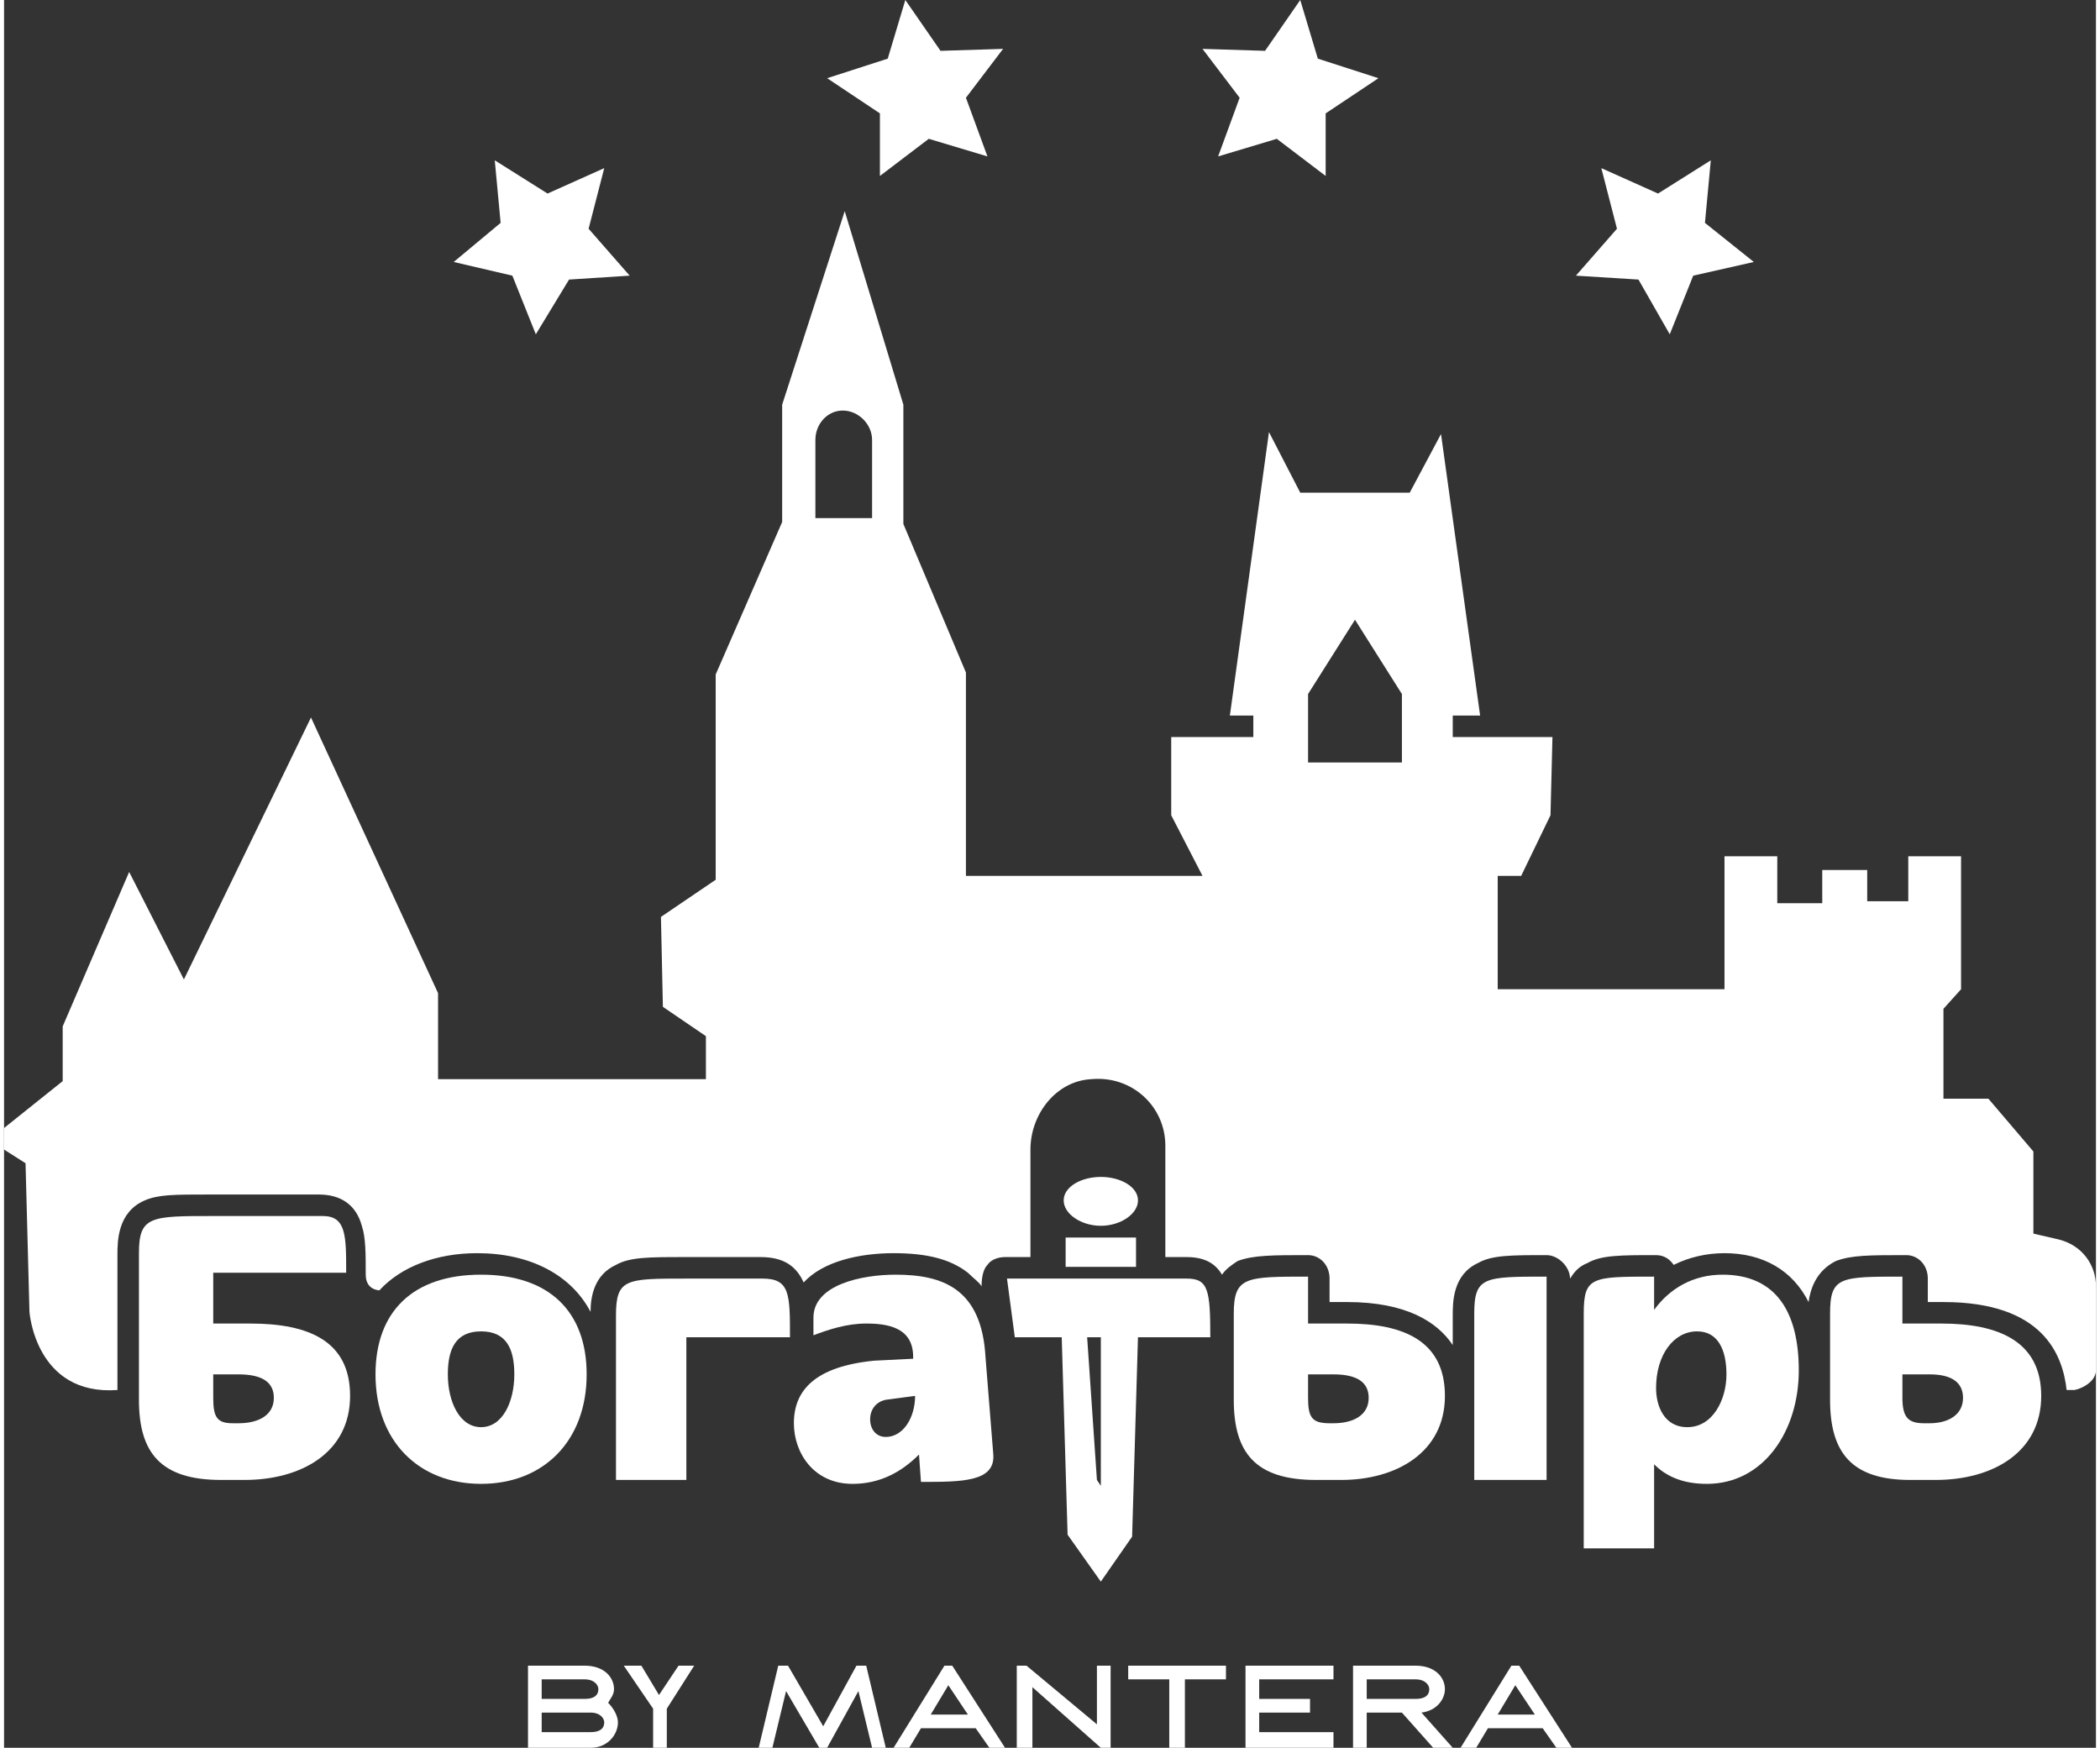 <?xml version="1.0" encoding="UTF-8"?> <svg xmlns="http://www.w3.org/2000/svg" xml:space="preserve" width="161px" height="134px" version="1.1" style="shape-rendering:geometricPrecision; text-rendering:geometricPrecision; image-rendering:optimizeQuality; fill-rule:evenodd; clip-rule:evenodd" viewBox="0 0 10.7 8.94"><rect x="0" y="0" width="10.7" height="8.94" fill="#333333" stroke="none"/> <defs> <style type="text/css"> .fil0 {fill:white;fill-rule:nonzero} </style> </defs> <g id="Слой_x0020_1">  <path class="fil0" d="M4.51 7.35c-0.05,0 -0.08,-0.04 -0.08,-0.09 0,-0.05 0.03,-0.09 0.08,-0.1l0.15 -0.02c0,0.11 -0.06,0.21 -0.15,0.21zm0.05 -0.83c-0.17,0 -0.42,0.05 -0.42,0.22l0 0.09c0.08,-0.03 0.17,-0.06 0.27,-0.06 0.11,0 0.24,0.02 0.24,0.17l0 0.01 -0.2 0.01c-0.3,0.03 -0.41,0.15 -0.41,0.32 0,0.15 0.1,0.31 0.3,0.31 0.14,0 0.25,-0.06 0.34,-0.15l0.01 0.14c0.21,0 0.38,0 0.37,-0.14l-0.04 -0.5c-0.02,-0.35 -0.22,-0.42 -0.46,-0.42z"></path> <path class="fil0" d="M2.44 7.3c-0.11,0 -0.17,-0.13 -0.17,-0.27 0,-0.13 0.04,-0.22 0.17,-0.22 0.13,0 0.17,0.09 0.17,0.22 0,0.14 -0.06,0.27 -0.17,0.27zm0 -0.78c-0.35,0 -0.54,0.19 -0.54,0.51 0,0.34 0.22,0.56 0.54,0.56 0.32,0 0.54,-0.22 0.54,-0.56 0,-0.32 -0.19,-0.51 -0.54,-0.51z"></path> <path class="fil0" d="M3.88 6.54l-0.39 0c-0.31,0 -0.36,0 -0.36,0.19l0 0.84 0.36 0 0 -0.73 0.53 0c0,-0.22 0,-0.3 -0.14,-0.3z"></path> <path class="fil0" d="M1.2 7.28l-0.03 0c-0.08,0 -0.1,-0.03 -0.1,-0.13l0 -0.12 0.13 0c0.12,0 0.18,0.04 0.18,0.12 0,0.09 -0.08,0.13 -0.18,0.13zm0.06 -0.51l-0.19 0 0 -0.26 0.68 0c0,-0.19 0,-0.29 -0.12,-0.29l-0.56 0c-0.32,0 -0.38,0 -0.38,0.19l0 0.75c0,0.27 0.11,0.41 0.42,0.41l0.12 0c0.29,0 0.54,-0.14 0.54,-0.43 0,-0.28 -0.21,-0.37 -0.51,-0.37z"></path> <path class="fil0" d="M9.85 7.28l-0.03 0c-0.08,0 -0.11,-0.03 -0.11,-0.13l0 -0.12 0.14 0c0.11,0 0.17,0.04 0.17,0.12 0,0.09 -0.08,0.13 -0.17,0.13zm0.06 -0.51l-0.2 0 0 -0.24c-0.32,0 -0.37,0 -0.37,0.19l0 0.44c0,0.27 0.11,0.41 0.41,0.41l0.13 0c0.29,0 0.54,-0.14 0.54,-0.43 0,-0.28 -0.22,-0.37 -0.51,-0.37z"></path> <path class="fil0" d="M7.52 6.72l0 0.85 0.37 0 0 -1.04c-0.32,0 -0.37,0 -0.37,0.19z"></path> <path class="fil0" d="M8.61 7.3c-0.12,0 -0.16,-0.11 -0.16,-0.2 0,-0.17 0.09,-0.29 0.21,-0.29 0.11,0 0.15,0.1 0.15,0.22 0,0.13 -0.07,0.27 -0.2,0.27zm0.18 -0.78c-0.15,0 -0.27,0.07 -0.35,0.18l0 -0.17c-0.32,0 -0.36,0 -0.36,0.19l0 1.2 0.36 0 0 -0.43c0.07,0.07 0.16,0.1 0.27,0.1 0.29,0 0.47,-0.27 0.47,-0.58 0,-0.29 -0.11,-0.49 -0.39,-0.49z"></path> <polygon class="fil0" points="5.43,6.48 5.79,6.48 5.79,6.33 5.43,6.33 "></polygon> <path class="fil0" d="M6.8 7.28l-0.02 0c-0.09,0 -0.11,-0.03 -0.11,-0.13l0 -0.12 0.13 0c0.12,0 0.18,0.04 0.18,0.12 0,0.09 -0.08,0.13 -0.18,0.13zm0.07 -0.51l-0.2 0 0 -0.24c-0.32,0 -0.38,0 -0.38,0.19l0 0.44c0,0.27 0.11,0.41 0.42,0.41l0.13 0c0.28,0 0.53,-0.14 0.53,-0.43 0,-0.28 -0.21,-0.37 -0.5,-0.37z"></path> <path class="fil0" d="M5.61 6.02c-0.1,0 -0.19,0.05 -0.19,0.12 0,0.07 0.09,0.13 0.19,0.13 0.1,0 0.19,-0.06 0.19,-0.13 0,-0.07 -0.09,-0.12 -0.19,-0.12z"></path> <path class="fil0" d="M5.61 7.6l-0.02 -0.03 -0.05 -0.73 0.07 0 0 0.76zm0.44 -1.06l-0.92 0 0.04 0.3 0.24 0 0.03 1.01 0.17 0.24 0.16 -0.23 0.03 -1.02 0.37 0c0,-0.24 -0.01,-0.3 -0.12,-0.3z"></path> <polygon class="fil0" points="2.78,0.99 2.51,0.82 2.54,1.14 2.3,1.34 2.6,1.41 2.72,1.71 2.89,1.43 3.2,1.41 2.99,1.17 3.07,0.86 "></polygon> <polygon class="fil0" points="4.79,0.26 4.61,0 4.52,0.3 4.21,0.4 4.48,0.58 4.48,0.9 4.73,0.71 5.03,0.8 4.92,0.5 5.11,0.25 "></polygon> <polygon class="fil0" points="8.46,0.99 8.73,0.82 8.7,1.14 8.95,1.34 8.64,1.41 8.52,1.71 8.36,1.43 8.04,1.41 8.25,1.17 8.17,0.86 "></polygon> <polygon class="fil0" points="6.45,0.26 6.63,0 6.72,0.3 7.03,0.4 6.76,0.58 6.76,0.9 6.51,0.71 6.21,0.8 6.32,0.5 6.13,0.25 "></polygon> <path class="fil0" d="M7.15 3.9l-0.48 0 0 -0.35 0.24 -0.38 0.24 0.38 0 0.35zm-2.71 -1.25l-0.29 0 0 -0.4c0,-0.08 0.06,-0.15 0.14,-0.15 0.08,0 0.15,0.07 0.15,0.15l0 0.4zm6.07 3.69l-0.13 -0.03 0 -0.42 -0.23 -0.27 -0.23 0 0 -0.46 0.09 -0.1 0 -0.68 -0.27 0 0 0.23 -0.21 0 0 -0.16 -0.23 0 0 0.17 -0.23 0 0 -0.24 -0.27 0 0 0.68 -1.16 0 0 -0.58 0.12 0 0.15 -0.31 0.01 -0.4 -0.51 0 0 -0.11 0.14 0 -0.2 -1.44 -0.16 0.3 -0.56 0 -0.16 -0.31 -0.2 1.45 0.12 0 0 0.11 -0.42 0 0 0.4 0.16 0.31 -1.21 0 0 -1.04 -0.32 -0.76 0 -0.61 -0.3 -0.99 -0.32 0.99 0 0.6 -0.34 0.78 0 1.05 -0.28 0.19 0.01 0.46 0.22 0.15 0 0.22 -1.37 0 0 -0.44 -0.65 -1.41 -0.65 1.34 0 0 0 0 -0.28 -0.55 -0.34 0.79 0 0.28 -0.3 0.24 0 0.11 0.11 0.07 0.02 0.76c0,0 0.03,0.43 0.45,0.4l0 -0.69c0,-0.07 0,-0.22 0.14,-0.28 0.07,-0.03 0.15,-0.03 0.33,-0.03l0.56 0c0.11,0 0.19,0.05 0.22,0.16 0.02,0.06 0.02,0.14 0.02,0.25 0,0.08 0.07,0.08 0.07,0.08l0 0c0.11,-0.12 0.29,-0.19 0.5,-0.19 0.27,0 0.48,0.11 0.58,0.3 0,-0.08 0.02,-0.19 0.13,-0.24 0.07,-0.04 0.17,-0.04 0.35,-0.04l0.39 0c0.11,0 0.18,0.04 0.22,0.13 0.1,-0.11 0.29,-0.15 0.46,-0.15 0.17,0 0.29,0.03 0.38,0.1 0.03,0.03 0.06,0.05 0.07,0.07 0,-0.05 0.01,-0.09 0.03,-0.11 0.02,-0.03 0.06,-0.04 0.09,-0.04l0.13 0 0 -0.55c0,-0.18 0.13,-0.35 0.31,-0.36 0.21,-0.02 0.38,0.14 0.38,0.34l0 0.57 0.11 0c0.1,0 0.15,0.04 0.18,0.09 0.02,-0.03 0.05,-0.05 0.08,-0.07 0.08,-0.03 0.18,-0.03 0.36,-0.03 0.06,0 0.11,0.05 0.11,0.12l0 0.12 0.09 0c0.3,0 0.46,0.1 0.54,0.22l0 -0.15c0,-0.07 0,-0.21 0.13,-0.27 0.07,-0.04 0.17,-0.04 0.35,-0.04 0.06,0 0.12,0.06 0.12,0.12l0 0c0.02,-0.03 0.04,-0.06 0.09,-0.08 0.07,-0.04 0.17,-0.04 0.35,-0.04 0.04,0 0.07,0.02 0.09,0.05 0.08,-0.04 0.17,-0.06 0.26,-0.06 0.2,0 0.35,0.09 0.43,0.25 0.01,-0.07 0.04,-0.16 0.14,-0.21 0.08,-0.03 0.17,-0.03 0.36,-0.03 0.06,0 0.11,0.05 0.11,0.12l0 0.12 0.08 0c0.51,0 0.61,0.27 0.63,0.45 0.02,0 0.03,0 0.04,0 0.05,-0.01 0.11,-0.05 0.11,-0.1l0 -0.43c0,-0.11 -0.07,-0.21 -0.19,-0.24z"></path> <polygon class="fil0" points="5.59,8.82 5.23,8.52 5.18,8.52 5.18,8.94 5.26,8.94 5.26,8.63 5.61,8.94 5.66,8.94 5.66,8.52 5.59,8.52 "></polygon> <path class="fil0" d="M4.74 8.77l0.09 -0.15 0.1 0.15 -0.19 0zm0.3 0.17l0.08 0 -0.27 -0.42 -0.04 0 -0.26 0.42 0.08 0 0.06 -0.1 0.28 0 0.07 0.1z"></path> <path class="fil0" d="M7.64 8.77l0.09 -0.15 0.1 0.15 -0.19 0zm0.3 0.17l0.08 0 -0.27 -0.42 -0.04 0 -0.26 0.42 0.08 0 0.06 -0.1 0.28 0 0.07 0.1z"></path> <polygon class="fil0" points="5.75,8.59 5.96,8.59 5.96,8.94 6.04,8.94 6.04,8.59 6.25,8.59 6.25,8.52 5.75,8.52 "></polygon> <polygon class="fil0" points="4.36,8.52 4.19,8.83 4.01,8.52 3.96,8.52 3.86,8.94 3.93,8.94 4,8.65 4.17,8.94 4.21,8.94 4.37,8.65 4.44,8.94 4.51,8.94 4.41,8.52 "></polygon> <polygon class="fil0" points="6.35,8.94 6.8,8.94 6.8,8.86 6.42,8.86 6.42,8.76 6.68,8.76 6.68,8.69 6.42,8.69 6.42,8.59 6.8,8.59 6.8,8.52 6.35,8.52 "></polygon> <path class="fil0" d="M6.97 8.69l0 -0.1 0.25 0c0.05,0 0.07,0.03 0.07,0.05 0,0.03 -0.02,0.05 -0.07,0.05l-0.25 0zm0.4 -0.05c0,-0.06 -0.05,-0.12 -0.15,-0.12l-0.32 0 0 0.42 0.07 0 0 -0.18 0.18 0 0.16 0.18 0.1 0 -0.16 -0.18c0.08,-0.01 0.12,-0.07 0.12,-0.12z"></path> <polygon class="fil0" points="3.53,8.52 3.45,8.52 3.35,8.67 3.26,8.52 3.17,8.52 3.32,8.74 3.32,8.94 3.39,8.94 3.39,8.74 "></polygon> <path class="fil0" d="M3.09 8.71c0.01,-0.02 0.03,-0.04 0.03,-0.07 0,-0.06 -0.05,-0.12 -0.15,-0.12l-0.29 0 0 0.42 0.07 0 0 0 0.25 0c0.09,0 0.14,-0.07 0.14,-0.13 0,-0.03 -0.02,-0.07 -0.05,-0.1zm-0.34 -0.12l0.22 0c0.05,0 0.07,0.03 0.07,0.05 0,0.03 -0.02,0.05 -0.07,0.05l-0.22 0 0 -0.1zm0.25 0.27l-0.25 0 0 -0.1 0.13 0 0 0 0.12 0c0.05,0 0.07,0.03 0.07,0.05 0,0.03 -0.02,0.05 -0.07,0.05z"></path> </g> </svg> 